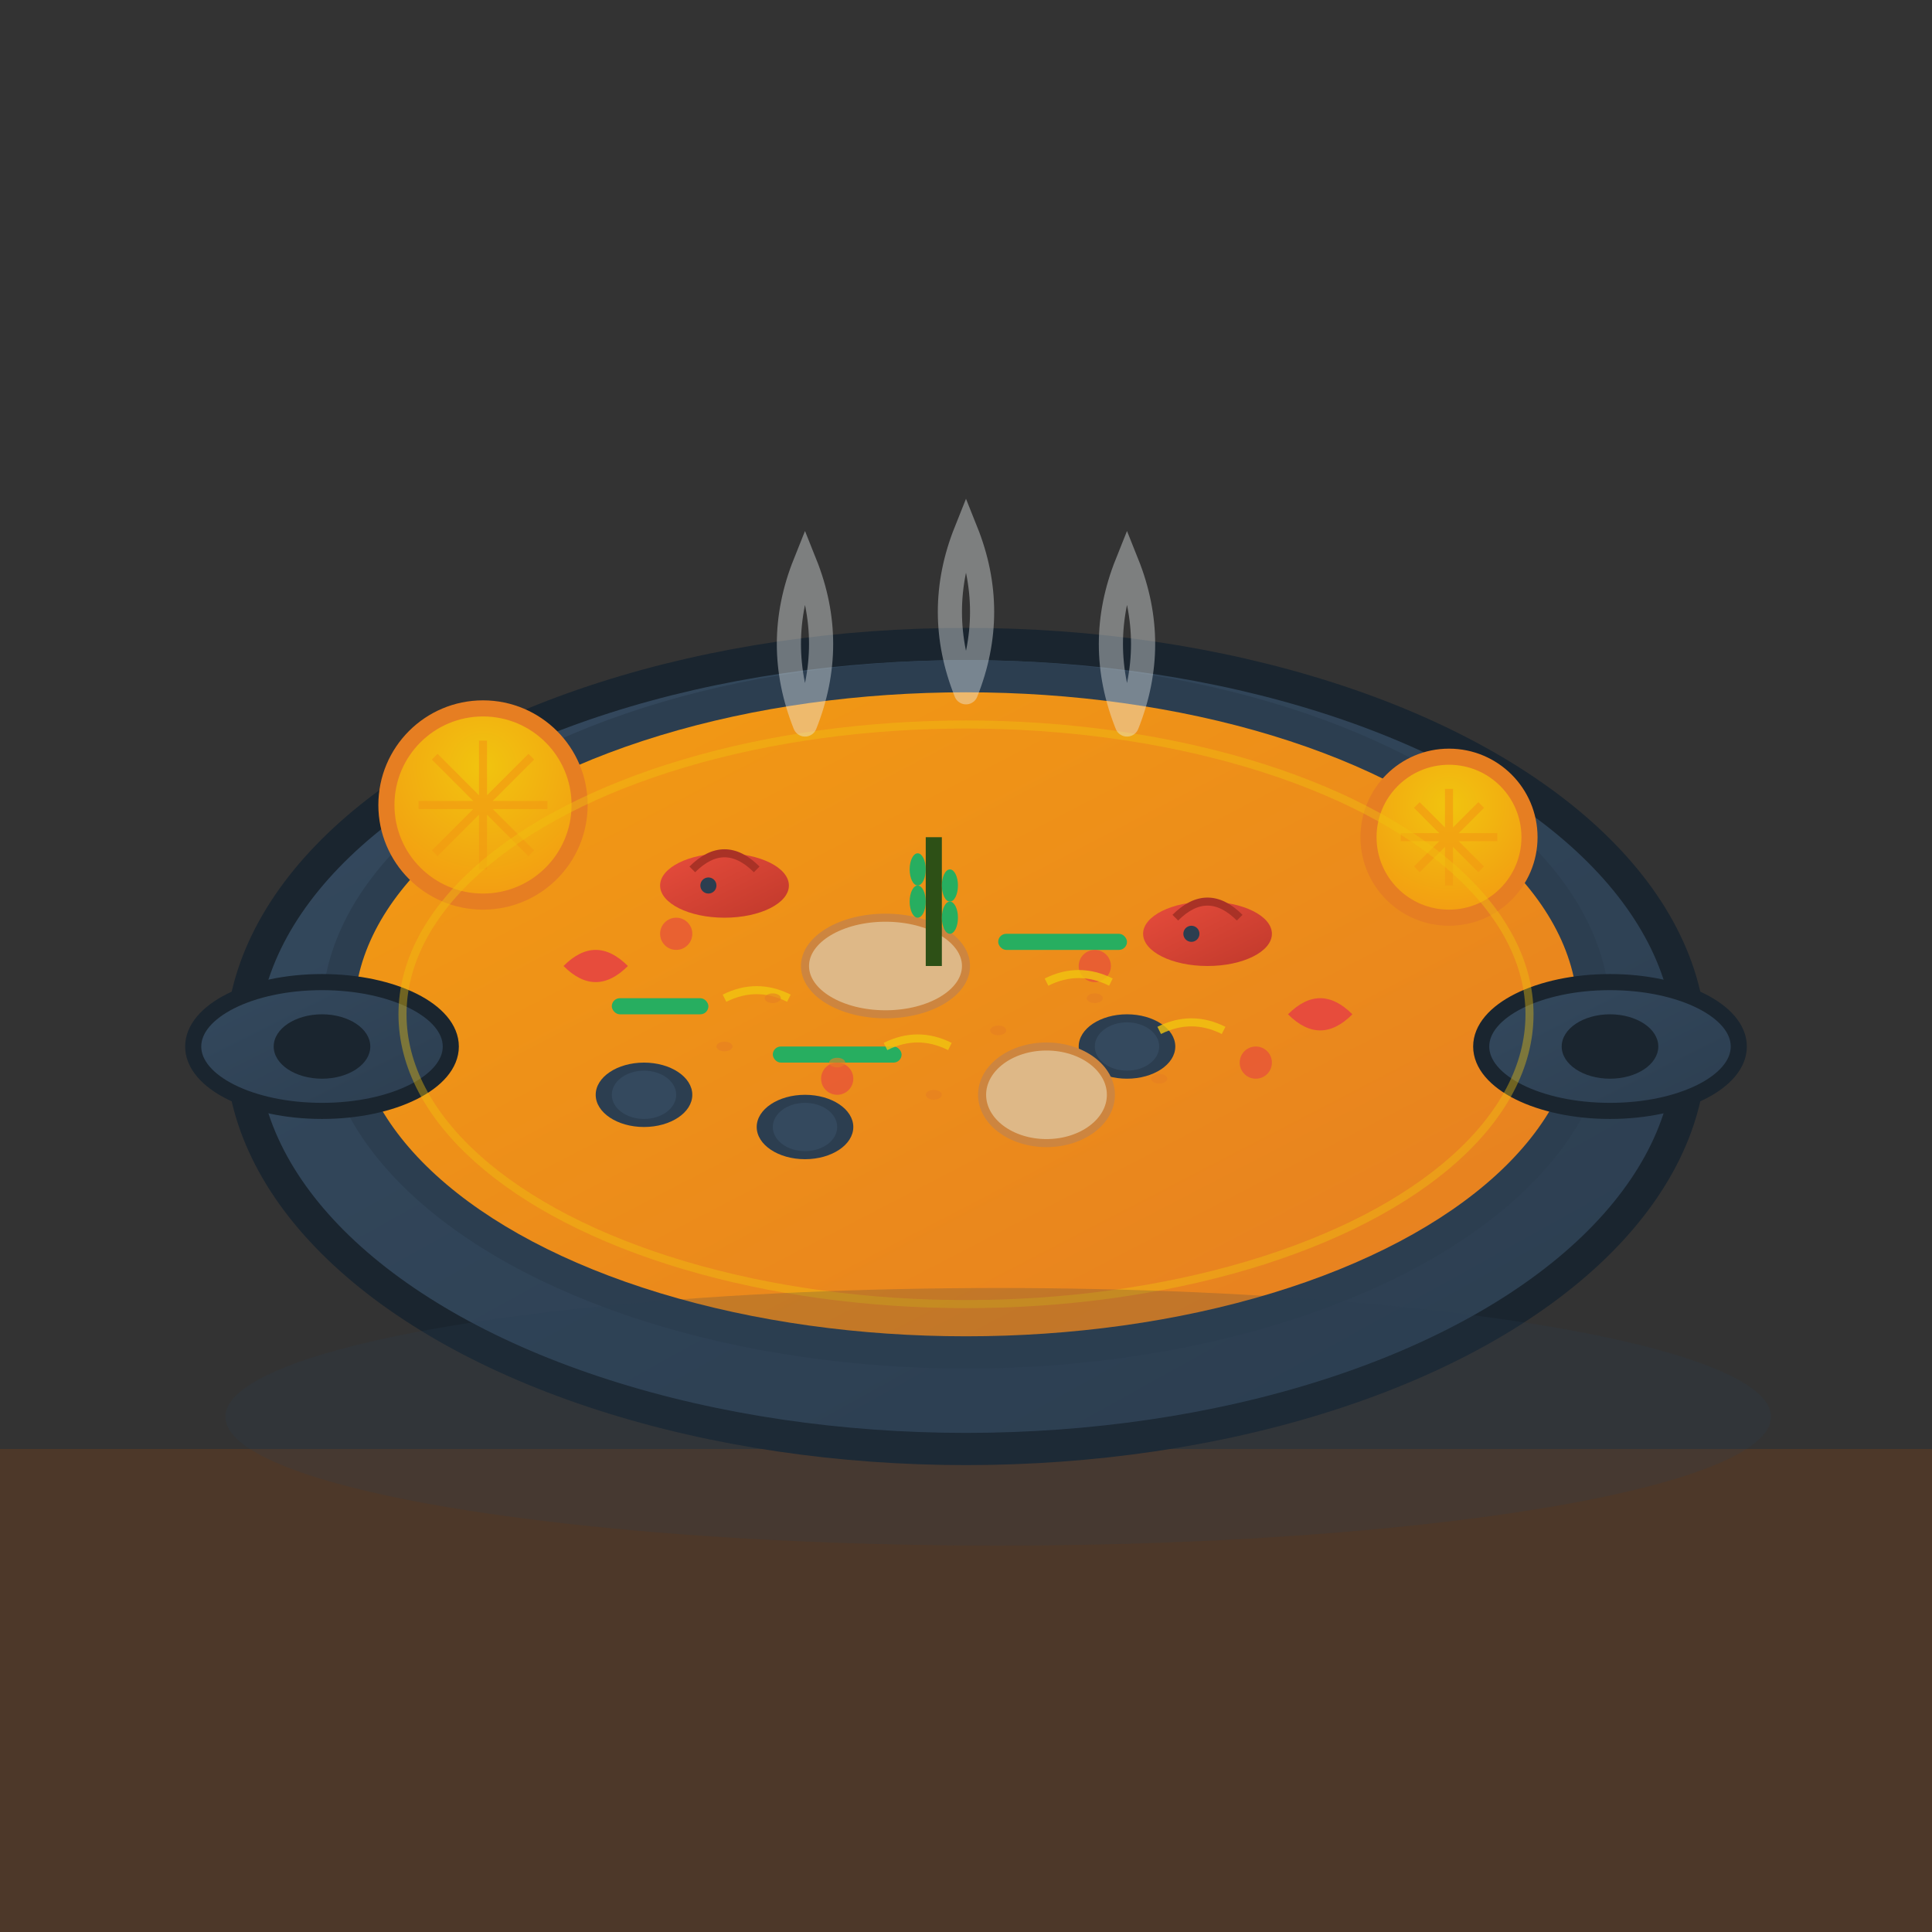 <svg xmlns="http://www.w3.org/2000/svg" viewBox="0 0 120 120" width="120" height="120">
  <rect x="0" y="0" width="120" height="120" fill="#333333" stroke="none"/>
  <defs>
    <linearGradient id="panGradient" x1="0%" y1="0%" x2="100%" y2="100%">
      <stop offset="0%" style="stop-color:#34495e;stop-opacity:1" />
      <stop offset="100%" style="stop-color:#2c3e50;stop-opacity:1" />
    </linearGradient>
    <linearGradient id="riceGradient" x1="0%" y1="0%" x2="100%" y2="100%">
      <stop offset="0%" style="stop-color:#f39c12;stop-opacity:1" />
      <stop offset="100%" style="stop-color:#e67e22;stop-opacity:1" />
    </linearGradient>
    <linearGradient id="seafoodGradient" x1="0%" y1="0%" x2="100%" y2="100%">
      <stop offset="0%" style="stop-color:#e74c3c;stop-opacity:1" />
      <stop offset="100%" style="stop-color:#c0392b;stop-opacity:1" />
    </linearGradient>
    <radialGradient id="lemonGradient" cx="50%" cy="30%" r="70%">
      <stop offset="0%" style="stop-color:#f1c40f;stop-opacity:1" />
      <stop offset="100%" style="stop-color:#f39c12;stop-opacity:1" />
    </radialGradient>
  </defs>
  
  <!-- Superficie de trabajo/mesa -->
  <rect x="0" y="90" width="120" height="30" fill="#8b4513" opacity="0.3" />
  
  <!-- Paellera (sartén) - borde exterior -->
  <ellipse cx="60" cy="65" rx="45" ry="25" fill="url(#panGradient)" stroke="#1a252f" stroke-width="2" />
  
  <!-- Interior de la paellera -->
  <ellipse cx="60" cy="63" rx="40" ry="22" fill="#2c3e50" />
  
  <!-- Arroz base -->
  <ellipse cx="60" cy="63" rx="38" ry="20" fill="url(#riceGradient)" />
  
  <!-- Asas de la paellera -->
  <ellipse cx="20" cy="65" rx="8" ry="4" fill="url(#panGradient)" stroke="#1a252f" stroke-width="1" />
  <ellipse cx="100" cy="65" rx="8" ry="4" fill="url(#panGradient)" stroke="#1a252f" stroke-width="1" />
  
  <!-- Agujeros en las asas -->
  <ellipse cx="20" cy="65" rx="3" ry="2" fill="#1a252f" />
  <ellipse cx="100" cy="65" rx="3" ry="2" fill="#1a252f" />
  
  <!-- Gambas/langostinos -->
  <g transform="translate(45, 55)">
    <ellipse cx="0" cy="0" rx="4" ry="2" fill="url(#seafoodGradient)" />
    <path d="M -2 -1 Q 0 -3 2 -1" stroke="#a93226" stroke-width="0.5" fill="none" />
    <circle cx="-1" cy="0" r="0.5" fill="#2c3e50" />
  </g>
  
  <g transform="translate(75, 58)">
    <ellipse cx="0" cy="0" rx="4" ry="2" fill="url(#seafoodGradient)" />
    <path d="M -2 -1 Q 0 -3 2 -1" stroke="#a93226" stroke-width="0.5" fill="none" />
    <circle cx="-1" cy="0" r="0.5" fill="#2c3e50" />
  </g>
  
  <!-- Mejillones -->
  <g transform="translate(50, 70)">
    <ellipse cx="0" cy="0" rx="3" ry="2" fill="#2c3e50" />
    <ellipse cx="0" cy="0" rx="2" ry="1.5" fill="#34495e" />
  </g>
  
  <g transform="translate(70, 65)">
    <ellipse cx="0" cy="0" rx="3" ry="2" fill="#2c3e50" />
    <ellipse cx="0" cy="0" rx="2" ry="1.5" fill="#34495e" />
  </g>
  
  <g transform="translate(40, 68)">
    <ellipse cx="0" cy="0" rx="3" ry="2" fill="#2c3e50" />
    <ellipse cx="0" cy="0" rx="2" ry="1.5" fill="#34495e" />
  </g>
  
  <!-- Pollo (trozos) -->
  <ellipse cx="55" cy="60" rx="5" ry="3" fill="#deb887" stroke="#cd853f" stroke-width="0.5" />
  <ellipse cx="65" cy="68" rx="4" ry="3" fill="#deb887" stroke="#cd853f" stroke-width="0.5" />
  
  <!-- Pimientos rojos -->
  <path d="M 35 60 Q 37 58 39 60 Q 37 62 35 60" fill="#e74c3c" />
  <path d="M 80 63 Q 82 61 84 63 Q 82 65 80 63" fill="#e74c3c" />
  
  <!-- Judías verdes -->
  <rect x="48" y="65" width="8" height="1" rx="0.5" fill="#27ae60" />
  <rect x="62" y="58" width="8" height="1" rx="0.5" fill="#27ae60" />
  <rect x="38" y="62" width="6" height="1" rx="0.5" fill="#27ae60" />
  
  <!-- Tomate rallado (disperso) -->
  <circle cx="42" cy="58" r="1" fill="#e74c3c" opacity="0.7" />
  <circle cx="68" cy="60" r="1" fill="#e74c3c" opacity="0.7" />
  <circle cx="52" cy="67" r="1" fill="#e74c3c" opacity="0.7" />
  <circle cx="78" cy="66" r="1" fill="#e74c3c" opacity="0.7" />
  
  <!-- Azafrán (hebras doradas en el arroz) -->
  <path d="M 45 62 Q 47 61 49 62" stroke="#f1c40f" stroke-width="0.5" fill="none" opacity="0.8" />
  <path d="M 65 61 Q 67 60 69 61" stroke="#f1c40f" stroke-width="0.5" fill="none" opacity="0.8" />
  <path d="M 55 65 Q 57 64 59 65" stroke="#f1c40f" stroke-width="0.5" fill="none" opacity="0.8" />
  <path d="M 72 64 Q 74 63 76 64" stroke="#f1c40f" stroke-width="0.5" fill="none" opacity="0.8" />
  
  <!-- Limón (rodajas como decoración) -->
  <g transform="translate(30, 50)">
    <circle cx="0" cy="0" r="6" fill="url(#lemonGradient)" stroke="#e67e22" stroke-width="1" />
    <path d="M -4 0 L 4 0 M 0 -4 L 0 4 M -3 -3 L 3 3 M -3 3 L 3 -3" 
          stroke="#f39c12" 
          stroke-width="0.5" 
          opacity="0.7" />
  </g>
  
  <g transform="translate(90, 52)">
    <circle cx="0" cy="0" r="5" fill="url(#lemonGradient)" stroke="#e67e22" stroke-width="1" />
    <path d="M -3 0 L 3 0 M 0 -3 L 0 3 M -2 -2 L 2 2 M -2 2 L 2 -2" 
          stroke="#f39c12" 
          stroke-width="0.5" 
          opacity="0.7" />
  </g>
  
  <!-- Romero (ramitas aromáticas) -->
  <g transform="translate(58, 52)">
    <path d="M 0 0 L 0 8" stroke="#2d5016" stroke-width="1" />
    <ellipse cx="-1" cy="2" rx="0.5" ry="1" fill="#27ae60" />
    <ellipse cx="1" cy="3" rx="0.5" ry="1" fill="#27ae60" />
    <ellipse cx="-1" cy="4" rx="0.5" ry="1" fill="#27ae60" />
    <ellipse cx="1" cy="5" rx="0.5" ry="1" fill="#27ae60" />
  </g>
  
  <!-- Aceite de oliva (brillo en superficie) -->
  <ellipse cx="60" cy="63" rx="35" ry="18" fill="none" stroke="#f1c40f" stroke-width="0.5" opacity="0.4" />
  
  <!-- Vapor/humo (indicando que está caliente) -->
  <g opacity="0.4">
    <path d="M 50 45 Q 52 40 50 35 Q 48 40 50 45" 
          stroke="#ecf0f1" 
          stroke-width="1.5" 
          fill="none" 
          stroke-linecap="round" />
    <path d="M 60 43 Q 62 38 60 33 Q 58 38 60 43" 
          stroke="#ecf0f1" 
          stroke-width="1.5" 
          fill="none" 
          stroke-linecap="round" />
    <path d="M 70 45 Q 72 40 70 35 Q 68 40 70 45" 
          stroke="#ecf0f1" 
          stroke-width="1.5" 
          fill="none" 
          stroke-linecap="round" />
  </g>
  
  <!-- Textura del arroz (pequeños granos) -->
  <g opacity="0.6">
    <ellipse cx="45" cy="65" rx="0.5" ry="0.3" fill="#e67e22" />
    <ellipse cx="48" cy="62" rx="0.5" ry="0.3" fill="#e67e22" />
    <ellipse cx="52" cy="66" rx="0.5" ry="0.3" fill="#e67e22" />
    <ellipse cx="68" cy="62" rx="0.5" ry="0.3" fill="#e67e22" />
    <ellipse cx="72" cy="67" rx="0.5" ry="0.3" fill="#e67e22" />
    <ellipse cx="58" cy="68" rx="0.5" ry="0.3" fill="#e67e22" />
    <ellipse cx="62" cy="64" rx="0.5" ry="0.3" fill="#e67e22" />
  </g>
  
  <!-- Sombra de la paellera -->
  <ellipse cx="62" cy="88" rx="48" ry="8" fill="#2c3e50" opacity="0.2" />
</svg>
